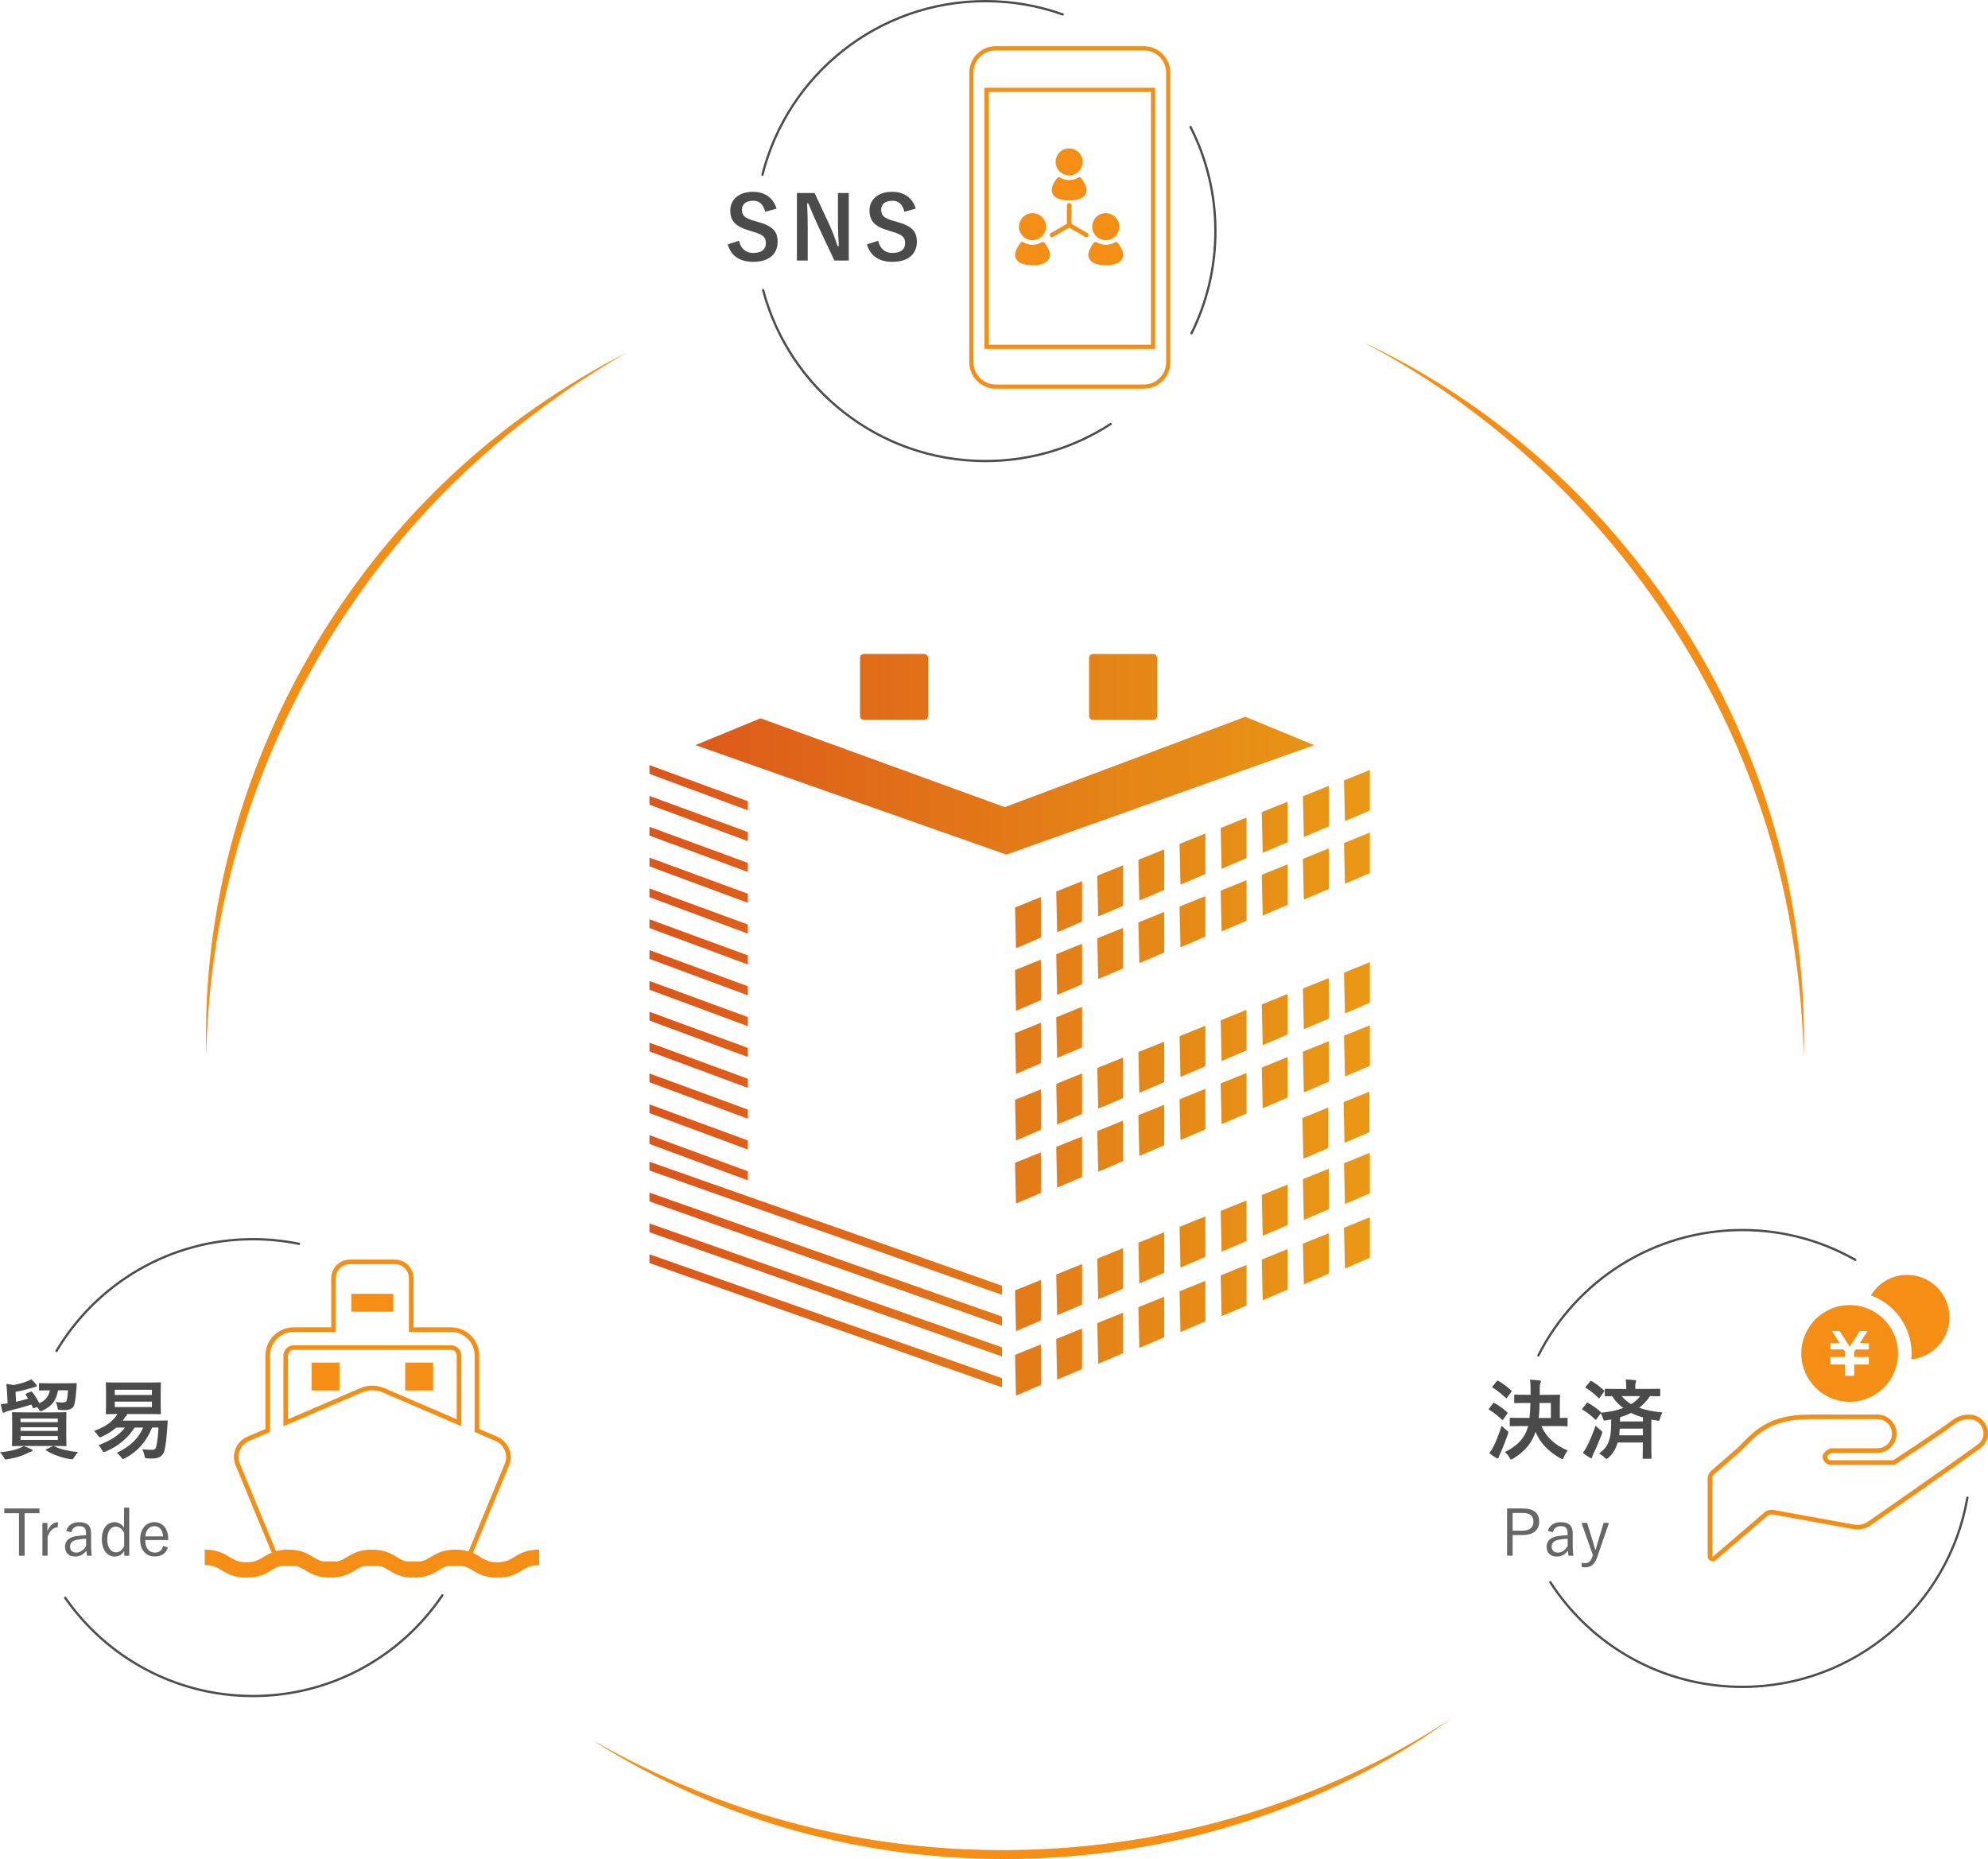<?xml version="1.0" encoding="utf-8"?>
<!-- Generator: Adobe Illustrator 27.5.0, SVG Export Plug-In . SVG Version: 6.00 Build 0)  -->
<svg version="1.1" id="レイヤー_1" xmlns="http://www.w3.org/2000/svg" xmlns:xlink="http://www.w3.org/1999/xlink" x="0px"
	 y="0px" viewBox="0 0 434.09 405.96" style="enable-background:new 0 0 434.09 405.96;" xml:space="preserve">
<style type="text/css">
	.st0{fill:url(#SVGID_1_);}
	.st1{fill:#F48E15;}
	.st2{fill:none;stroke:#F48E15;stroke-miterlimit:10;}
	.st3{fill:#4B4B4B;}
	.st4{fill:#666666;}
	.st5{fill:none;stroke:#F48E15;stroke-width:0.908;stroke-miterlimit:10;}
	.st6{fill:none;stroke:#4D4D4D;stroke-width:0.5;stroke-linecap:round;stroke-miterlimit:10;}
	.st7{fill:none;stroke:#F48E15;stroke-width:2.086;stroke-miterlimit:10;}
</style>
<linearGradient id="SVGID_1_" gradientUnits="userSpaceOnUse" x1="141.812" y1="223.795" x2="299.11" y2="223.795">
	<stop  offset="0" style="stop-color:#DC551A"/>
	<stop  offset="0.011" style="stop-color:#DC561A"/>
	<stop  offset="0.671" style="stop-color:#E58616"/>
	<stop  offset="1" style="stop-color:#E99815"/>
</linearGradient>
<path class="st0" d="M202.68,156.33c0,0.48-0.39,0.87-0.87,0.87h-13.15c-0.48,0-0.87-0.39-0.87-0.87v-12.65
	c0-0.48,0.39-0.87,0.87-0.87h13.15c0.48,0,0.87,0.39,0.87,0.87V156.33z M252.68,143.69c0-0.48-0.39-0.87-0.87-0.87h-13.15
	c-0.48,0-0.86,0.39-0.86,0.87v12.65c0,0.48,0.39,0.87,0.86,0.87h13.15c0.48,0,0.87-0.39,0.87-0.87V143.69z M219.74,186.63
	l67.23-23.91l-15.05-6.19l-52.51,19.73l-53.34-19.4l-14.22,5.85L219.74,186.63z M141.81,167.08v1.91l21.48,7.96v-1.99L141.81,167.08
	z M141.81,173.81v1.91l21.48,7.96v-1.99L141.81,173.81z M141.81,180.55v1.91l21.48,7.96v-1.99L141.81,180.55z M141.81,187.28v1.91
	l21.48,7.96v-1.99L141.81,187.28z M141.81,194.01v1.91l21.48,7.96v-1.99L141.81,194.01z M141.81,200.75v1.91l21.48,7.96v-1.99
	L141.81,200.75z M141.81,207.48v1.91l21.48,7.96v-1.99L141.81,207.48z M141.81,214.22v1.91l21.48,7.96v-1.99L141.81,214.22z
	 M141.81,220.95v1.91l21.48,7.96v-1.99L141.81,220.95z M141.81,227.69v1.91l21.48,7.96v-1.99L141.81,227.69z M141.81,234.42v1.91
	l21.48,7.96v-1.99L141.81,234.42z M141.81,241.16v1.91l21.48,7.96v-1.99L141.81,241.16z M141.81,247.89v1.91l21.48,7.96v-1.99
	L141.81,247.89z M141.81,253.7v1.91l76.98,27.15v-1.99L141.81,253.7z M141.81,260.44v1.91l76.98,27.15v-2L141.81,260.44z
	 M141.81,267.17v1.91l76.98,27.14v-1.99L141.81,267.17z M141.81,273.91v1.91l76.98,27.14v-1.99L141.81,273.91z M221.85,207.07
	l5.43-2.33v-8.85l-5.64,2.28L221.85,207.07z M230.83,203.6l5.44-2.33v-8.85l-5.64,2.28L230.83,203.6z M239.8,200.13l5.44-2.33v-8.85
	l-5.64,2.28L239.8,200.13z M248.78,196.66l5.43-2.33v-8.85l-5.64,2.28L248.78,196.66z M257.76,193.19l5.44-2.33v-8.85l-5.64,2.28
	L257.76,193.19z M266.74,189.72l5.44-2.33v-8.85l-5.64,2.28L266.74,189.72z M275.72,186.25l5.43-2.33v-8.85l-5.64,2.28
	L275.72,186.25z M284.7,182.79l5.44-2.33v-8.85l-5.64,2.28L284.7,182.79z M293.68,179.32l5.43-2.33v-8.85l-5.64,2.28L293.68,179.32z
	 M221.85,220.74l5.43-2.33v-8.85l-5.64,2.28L221.85,220.74z M230.83,217.27l5.44-2.33v-8.85l-5.64,2.28L230.83,217.27z M239.8,213.8
	l5.44-2.33v-8.85l-5.64,2.28L239.8,213.8z M248.78,210.33l5.43-2.33v-8.85l-5.64,2.28L248.78,210.33z M257.76,206.87l5.44-2.33
	v-8.85l-5.64,2.28L257.76,206.87z M266.74,203.4l5.44-2.33v-8.85l-5.64,2.28L266.74,203.4z M275.72,199.93l5.43-2.33v-8.85
	l-5.64,2.28L275.72,199.93z M284.7,196.46l5.44-2.33v-8.85l-5.64,2.28L284.7,196.46z M293.68,192.99l5.43-2.33v-8.85l-5.64,2.28
	L293.68,192.99z M221.85,249.06l5.43-2.33v-8.85l-5.64,2.28L221.85,249.06z M230.83,245.59l5.44-2.33v-8.85l-5.64,2.28
	L230.83,245.59z M239.8,242.12l5.44-2.33v-8.85l-5.64,2.28L239.8,242.12z M248.78,238.65l5.43-2.33v-8.85l-5.64,2.27L248.78,238.65z
	 M257.76,235.18l5.44-2.33V224l-5.64,2.28L257.76,235.18z M266.74,231.71l5.44-2.33v-8.85l-5.64,2.28L266.74,231.71z M275.72,228.24
	l5.43-2.33v-8.85l-5.64,2.28L275.72,228.24z M284.7,224.77l5.44-2.33v-8.85l-5.64,2.28L284.7,224.77z M293.68,221.3l5.43-2.33v-8.85
	l-5.64,2.28L293.68,221.3z M221.85,262.83l5.43-2.33v-8.85l-5.64,2.28L221.85,262.83z M230.83,259.36l5.44-2.33v-8.85l-5.64,2.28
	L230.83,259.36z M239.8,255.89l5.44-2.33v-8.85l-5.64,2.28L239.8,255.89z M248.78,252.43l5.43-2.33v-8.85l-5.64,2.28L248.78,252.43z
	 M257.76,248.96l5.44-2.33v-8.85l-5.64,2.28L257.76,248.96z M266.74,245.49l5.44-2.33v-8.85l-5.64,2.28L266.74,245.49z
	 M275.72,242.02l5.43-2.33v-8.85l-5.64,2.28L275.72,242.02z M284.7,238.55l5.44-2.33v-8.85l-5.64,2.28L284.7,238.55z M293.68,235.08
	l5.43-2.33v-8.85l-5.64,2.28L293.68,235.08z M221.85,290.69l5.43-2.33v-8.85l-5.64,2.28L221.85,290.69z M230.83,287.22l5.44-2.33
	v-8.85l-5.64,2.28L230.83,287.22z M239.8,283.75l5.44-2.33v-8.85l-5.64,2.28L239.8,283.75z M248.78,280.28l5.43-2.33v-8.85
	l-5.64,2.28L248.78,280.28z M257.76,276.81l5.44-2.33v-8.85l-5.64,2.28L257.76,276.81z M266.74,273.34l5.44-2.33v-8.85l-5.64,2.28
	L266.74,273.34z M275.72,269.87l5.43-2.33v-8.85l-5.64,2.28L275.72,269.87z M284.7,266.4l5.44-2.33v-8.85l-5.64,2.28L284.7,266.4z
	 M293.68,262.93l5.43-2.33v-8.85l-5.64,2.28L293.68,262.93z M221.85,304.77l5.43-2.33v-8.85l-5.64,2.28L221.85,304.77z
	 M230.83,301.3l5.44-2.33v-8.85l-5.64,2.28L230.83,301.3z M239.8,297.83l5.44-2.33v-8.85l-5.64,2.28L239.8,297.83z M248.78,294.36
	l5.43-2.33v-8.85l-5.64,2.28L248.78,294.36z M257.76,290.89l5.44-2.33v-8.85l-5.64,2.28L257.76,290.89z M266.74,287.42l5.44-2.33
	v-8.85l-5.64,2.28L266.74,287.42z M275.72,283.95l5.43-2.33v-8.85l-5.64,2.28L275.72,283.95z M284.7,280.48l5.44-2.33v-8.85
	l-5.64,2.28L284.7,280.48z M293.68,277.01l5.43-2.33v-8.85l-5.64,2.28L293.68,277.01z M221.85,234.52l5.43-2.33v-8.85l-5.64,2.28
	L221.85,234.52z M230.83,231.05l5.44-2.33v-8.85l-5.64,2.28L230.83,231.05z M284.6,253.04l5.44-2.33v-8.85l-5.64,2.28L284.6,253.04z
	 M293.58,249.57l5.44-2.33v-8.85l-5.64,2.28L293.58,249.57z"/>
<g>
	<path class="st1" d="M316.96,375.27c-47.35,34.03-112.63,40.15-165.77,16.43c-7.56-3.38-14.9-7.24-21.85-11.7
		c7.19,4.07,14.59,7.74,22.24,10.8C204.97,412.99,268.58,406.87,316.96,375.27L316.96,375.27z"/>
</g>
<g>
	<path class="st1" d="M297.64,74.72c51.38,24.01,88.4,75.54,95.04,131.83c0.94,8,1.39,16.06,1.17,24.1
		c-0.24-8.04-0.88-16.05-2.14-23.97C383.63,150.94,347.42,100.82,297.64,74.72L297.64,74.72z"/>
</g>
<g>
	<path class="st1" d="M45.05,230.65c-1.68-55.28,26.4-109.98,71.69-141.56c6.45-4.48,13.16-8.59,20.16-12.11
		c-6.79,3.91-13.37,8.17-19.59,12.9C73.18,122.47,45.96,175.84,45.05,230.65L45.05,230.65z"/>
</g>
<g>
	<path class="st2" d="M399.8,316.77c2.46,0,10.13,0,10.13,0c2.04,0,3.69-1.65,3.69-3.69c0-2.04-1.65-3.68-3.69-3.68
		c-1.84,0-5.53,0-14.74,0c-9.22,0-12.13,3.84-15.36,7.06l-5.85,5.11c-0.38,0.33-0.6,0.81-0.6,1.31v16.99c0,0.23,0.13,0.43,0.34,0.53
		c0.21,0.09,0.45,0.06,0.62-0.09l11.31-9.7c0.4-0.34,0.93-0.48,1.45-0.39l17.63,3.2c1.23,0.23,2.5-0.06,3.52-0.78
		c0,0,22.5-15.64,24.16-17.03l0,0c1.59-1.45,1.57-3.56,0.11-5.14c-1.45-1.59-4.17-1.25-5.98,0.09c-1.66,1.38-12.98,8.82-12.98,8.82
		H399.8l-0.04,0.02c-0.73-0.02-1.29-0.63-1.27-1.36C398.51,317.34,399.8,316.77,399.8,316.77z"/>
	<path class="st1" d="M416.42,278.4c-3.35,0-6.28,1.79-7.9,4.47c5.18,1.9,8.89,6.87,8.89,12.7c0,0.43-0.02,0.85-0.06,1.27
		c4.67-0.47,8.31-4.4,8.31-9.2C425.66,282.53,421.52,278.4,416.42,278.4z"/>
	<path class="st1" d="M403.88,285c-5.83,0-10.56,4.73-10.56,10.56c0,5.83,4.73,10.56,10.56,10.56c5.83,0,10.56-4.73,10.56-10.56
		C414.44,289.72,409.71,285,403.88,285z M408.08,294.69h-2.89l-0.31,0.48v1.16h3.2v0v1.41v0.23h-3.2v2.48h-1.99v-2.48h-3.2v-0.23
		v-1.41v0h3.2v-1.16l-0.31-0.49h-2.89v-1.4h1.99l-1.69-2.63h1.69l2.21,3.45l2.22-3.45h1.69l-1.69,2.63h1.99L408.08,294.69
		L408.08,294.69z"/>
</g>
<g>
	<path class="st3" d="M325.97,306.49c0.15-0.19,0.21-0.19,0.38-0.09c0.93,0.51,1.88,1.2,2.74,1.98c0.08,0.08,0.11,0.11,0.11,0.15
		c0,0.06-0.04,0.11-0.11,0.23l-0.85,1.22c-0.06,0.1-0.09,0.13-0.15,0.13c-0.04,0-0.09-0.04-0.17-0.11c-0.82-0.8-1.77-1.54-2.7-2.11
		c-0.09-0.06-0.15-0.09-0.15-0.13c0-0.06,0.06-0.13,0.13-0.23L325.97,306.49z M326.16,315.8c0.53-1.08,1.12-2.58,1.73-4.45
		c0.29,0.3,0.67,0.65,1.06,0.95c0.3,0.23,0.4,0.32,0.4,0.49c0,0.09-0.04,0.21-0.1,0.42c-0.53,1.52-1.1,2.98-1.69,4.25
		c-0.15,0.32-0.25,0.57-0.29,0.76c-0.04,0.15-0.11,0.27-0.23,0.27c-0.13,0-0.27-0.08-0.4-0.15c-0.47-0.29-0.91-0.57-1.44-1.01
		C325.61,316.81,325.84,316.43,326.16,315.8z M326.83,301.65c0.15-0.17,0.21-0.17,0.36-0.08c0.95,0.53,1.94,1.29,2.77,2.03
		c0.08,0.06,0.11,0.11,0.11,0.17c0,0.06-0.04,0.11-0.11,0.23l-0.87,1.2c-0.13,0.19-0.17,0.17-0.32,0.06
		c-0.84-0.82-1.9-1.67-2.81-2.22c-0.09-0.06-0.13-0.09-0.13-0.13c0-0.06,0.04-0.11,0.13-0.23L326.83,301.65z M332.52,311.41
		c-1.88,0-2.53,0.04-2.64,0.04c-0.19,0-0.21-0.02-0.21-0.21v-1.41c0-0.21,0.02-0.23,0.21-0.23c0.11,0,0.76,0.04,2.64,0.04h1.46
		c0.11-0.91,0.17-1.98,0.19-3.27h-0.87c-1.75,0-2.36,0.04-2.45,0.04c-0.19,0-0.21-0.02-0.21-0.21v-1.44c0-0.19,0.02-0.21,0.21-0.21
		c0.1,0,0.7,0.04,2.45,0.04h0.91v-1.1c0-1.06-0.04-1.54-0.13-2.2c0.67,0.04,1.42,0.08,2.07,0.15c0.19,0.04,0.32,0.11,0.32,0.23
		c0,0.13-0.06,0.23-0.13,0.4c-0.09,0.19-0.13,0.49-0.13,1.14v1.39h1.73c1.77,0,2.38-0.04,2.49-0.04c0.19,0,0.21,0.02,0.21,0.21
		c0,0.11-0.04,0.59-0.04,1.67v3.21c0.99,0,1.39-0.04,1.48-0.04c0.19,0,0.21,0.02,0.21,0.23v1.41c0,0.19-0.02,0.21-0.21,0.21
		c-0.11,0-0.76-0.04-2.62-0.04h-2.87c1.03,2.45,3.04,4.22,5.74,5.34c-0.3,0.34-0.59,0.85-0.84,1.42c-0.13,0.32-0.21,0.46-0.34,0.46
		c-0.09,0-0.23-0.08-0.46-0.19c-2.53-1.46-4.37-3.27-5.4-5.77c-0.72,2.2-2.18,4.22-4.86,5.83c-0.23,0.13-0.36,0.21-0.47,0.21
		c-0.13,0-0.21-0.13-0.38-0.44c-0.27-0.47-0.61-0.89-0.97-1.18c2.93-1.48,4.43-3.23,5.07-5.68H332.52z M338.64,309.65v-3.27h-2.47
		c-0.02,1.27-0.08,2.34-0.17,3.27H338.64z"/>
	<path class="st3" d="M346.41,306.47c0.15-0.19,0.21-0.19,0.38-0.09c0.93,0.51,1.84,1.16,2.72,1.94c0.08,0.08,0.11,0.11,0.09,0.19
		c1.82-0.17,3.46-0.51,4.84-1.03c-0.95-0.7-1.77-1.56-2.43-2.6c-0.89,0.02-1.29,0.04-1.37,0.04c-0.21,0-0.23-0.02-0.23-0.21v-1.24
		c0-0.17,0.02-0.19,0.23-0.19c0.11,0,0.76,0.04,2.6,0.04h1.86v-0.25c0-0.65-0.02-1.22-0.13-1.82c0.7,0.02,1.35,0.06,2.01,0.13
		c0.19,0.02,0.3,0.11,0.3,0.19c0,0.17-0.08,0.27-0.13,0.4c-0.08,0.17-0.08,0.36-0.08,1.04v0.3h2.62c1.86,0,2.51-0.04,2.62-0.04
		c0.19,0,0.21,0.02,0.21,0.19v1.24c0,0.19-0.02,0.21-0.21,0.21c-0.11,0-0.65-0.02-2.01-0.04c-0.67,1.01-1.44,1.84-2.38,2.56
		c1.48,0.53,3.23,0.84,5.11,1.03c-0.21,0.27-0.42,0.78-0.55,1.29c-0.13,0.53-0.17,0.53-0.7,0.46c-0.42-0.06-0.8-0.13-1.2-0.21v6.02
		c0,1.5,0.04,2.22,0.04,2.34c0,0.19-0.02,0.21-0.23,0.21h-1.5c-0.19,0-0.21-0.02-0.21-0.21c0-0.11,0.04-0.84,0.04-2.34v-1.01h-5.51
		c-0.38,1.39-0.99,2.43-1.96,3.29c-0.23,0.19-0.34,0.29-0.46,0.29c-0.11,0-0.23-0.09-0.44-0.3c-0.38-0.38-0.8-0.68-1.18-0.89
		c1.22-0.83,1.94-1.84,2.32-3.3c0.3-1.12,0.32-2.28,0.32-4.12c-0.36,0.08-0.72,0.13-1.08,0.19c-0.53,0.08-0.55,0.09-0.72-0.46
		c-0.13-0.42-0.3-0.8-0.48-1.08l-0.93,1.29c-0.06,0.09-0.09,0.13-0.15,0.13c-0.04,0-0.1-0.04-0.17-0.11c-0.8-0.8-1.73-1.5-2.66-2.07
		c-0.09-0.06-0.15-0.09-0.15-0.13c0-0.06,0.06-0.13,0.13-0.23L346.41,306.47z M346.58,315.74c0.53-1.08,1.18-2.56,1.82-4.41
		c0.29,0.29,0.68,0.65,1.06,0.95c0.29,0.23,0.4,0.32,0.4,0.49c0,0.1-0.04,0.23-0.11,0.44c-0.57,1.48-1.16,2.94-1.79,4.2
		c-0.15,0.32-0.27,0.57-0.28,0.76c-0.02,0.15-0.11,0.25-0.25,0.25c-0.1,0-0.21-0.04-0.34-0.13c-0.46-0.29-0.95-0.59-1.48-1.04
		C346.02,316.75,346.26,316.37,346.58,315.74z M347.19,301.7c0.15-0.19,0.21-0.19,0.38-0.09c0.93,0.55,1.79,1.22,2.62,1.98
		c0.08,0.06,0.11,0.11,0.11,0.17s-0.04,0.11-0.11,0.23l-0.85,1.2c-0.15,0.19-0.19,0.17-0.34,0.06c-0.84-0.82-1.77-1.6-2.68-2.15
		c-0.09-0.06-0.13-0.09-0.13-0.13c0-0.06,0.04-0.11,0.13-0.23L347.19,301.7z M358.74,313.44v-1.46h-5.05
		c-0.04,0.51-0.08,0.99-0.13,1.46H358.74z M353.73,310.41h5.01v-0.87c-0.91-0.27-1.77-0.59-2.58-0.99
		c-0.74,0.38-1.56,0.68-2.43,0.95V310.41z M354.11,304.88c0.55,0.7,1.25,1.27,2.07,1.75c0.8-0.48,1.44-1.06,1.96-1.75H354.11z"/>
</g>
<g>
	<path class="st4" d="M332.52,329.41c2.41,0,3.57,1.04,3.57,2.87c0,1.81-1.27,2.94-3.67,2.94h-2.13v4.51h-1.21v-10.32H332.52z
		 M330.3,334.27h2.07c1.69,0,2.46-0.73,2.46-1.98c0-1.23-0.7-1.9-2.38-1.9h-2.16V334.27z"/>
	<path class="st4" d="M337.98,334.29c0.39-1.25,1.42-1.88,2.84-1.88c1.72,0,2.59,0.76,2.59,2.38v2.62c0,1.02,0.07,1.79,0.14,2.33
		h-1.04c-0.07-0.32-0.11-0.64-0.15-1.13c-0.6,0.88-1.47,1.3-2.45,1.3c-1.39,0-2.2-0.84-2.2-2.09c0-1.22,0.7-2.06,2.35-2.35
		c0.64-0.11,1.43-0.18,2.24-0.22v-0.38c0-1.15-0.43-1.6-1.51-1.6c-0.85,0-1.5,0.46-1.74,1.36L337.98,334.29z M342.31,336.03
		c-0.77,0.01-1.44,0.11-1.99,0.22c-1.05,0.22-1.5,0.71-1.5,1.51c0,0.79,0.49,1.29,1.37,1.29c0.77,0,1.54-0.46,2.12-1.42V336.03z"/>
	<path class="st4" d="M348.75,340.07c-0.56,1.61-1.37,2.2-2.65,2.2c-0.2,0-0.43-0.01-0.69-0.06l-0.07-0.94
		c0.28,0.06,0.52,0.08,0.74,0.08c0.77,0,1.29-0.41,1.62-1.43l0.11-0.34l-2.48-7.02h1.22l1.26,4.06c0.18,0.6,0.32,1.13,0.49,1.75
		h0.14c0.17-0.6,0.32-1.18,0.5-1.78l1.23-4.03h1.16L348.75,340.07z"/>
</g>
<g>
	<g>
		<path class="st5" d="M249.79,10.55h-32.39c-2.92,0-5.3,2.39-5.3,5.3v63.27c0,2.91,2.38,5.3,5.3,5.3h32.39c2.91,0,5.3-2.39,5.3-5.3
			V15.85C255.08,12.94,252.7,10.55,249.79,10.55z"/>
		<rect x="215.41" y="19.62" class="st5" width="36.36" height="56.12"/>
	</g>
</g>
<g>
	<path class="st1" d="M233.45,38.3c1.63,0,2.95-1.32,2.95-2.95s-1.32-2.95-2.95-2.95c-1.63,0-2.95,1.32-2.95,2.95
		S231.82,38.3,233.45,38.3z"/>
	<path class="st1" d="M233.45,43.79c2.02,0,4.1-0.7,3.77-2.64c-0.13-0.79-0.78-1.89-1.28-2.39c-0.06-0.06-0.35-0.08-0.43-0.03
		c-0.6,0.37-1.31,0.59-2.06,0.59c-0.76,0-1.46-0.22-2.06-0.59c-0.08-0.05-0.37-0.03-0.43,0.03c-0.49,0.49-1.15,1.6-1.28,2.39
		C229.35,43.08,231.42,43.79,233.45,43.79z"/>
	<path class="st1" d="M225.45,52.45c1.63,0,2.95-1.32,2.95-2.95c0-1.63-1.32-2.95-2.95-2.95c-1.63,0-2.95,1.32-2.95,2.95
		C222.5,51.13,223.82,52.45,225.45,52.45z"/>
	<path class="st1" d="M227.95,52.9c-0.06-0.06-0.35-0.08-0.43-0.03c-0.6,0.37-1.31,0.59-2.06,0.59c-0.76,0-1.46-0.22-2.06-0.59
		c-0.08-0.05-0.37-0.03-0.43,0.03c-0.49,0.49-1.15,1.6-1.28,2.39c-0.32,1.94,1.75,2.64,3.77,2.64c2.02,0,4.1-0.7,3.77-2.64
		C229.1,54.5,228.44,53.4,227.95,52.9z"/>
	<path class="st1" d="M241.44,52.45c1.63,0,2.95-1.32,2.95-2.95c0-1.63-1.32-2.95-2.95-2.95c-1.63,0-2.95,1.32-2.95,2.95
		C238.49,51.13,239.81,52.45,241.44,52.45z"/>
	<path class="st1" d="M245.21,55.29c-0.13-0.79-0.78-1.89-1.28-2.39c-0.06-0.06-0.35-0.08-0.43-0.03c-0.6,0.37-1.31,0.59-2.06,0.59
		c-0.76,0-1.46-0.22-2.06-0.59c-0.08-0.05-0.37-0.03-0.43,0.03c-0.49,0.49-1.15,1.6-1.28,2.39c-0.32,1.94,1.75,2.64,3.77,2.64
		C243.46,57.93,245.54,57.23,245.21,55.29z"/>
	<path class="st1" d="M237.45,50.9l-3.51-2.03v-4.06c0-0.27-0.22-0.49-0.49-0.49c-0.27,0-0.49,0.22-0.49,0.49v4.06l-3.51,2.03
		c-0.23,0.13-0.31,0.43-0.18,0.66c0.13,0.23,0.43,0.31,0.66,0.18l3.51-2.03l3.51,2.03c0.23,0.13,0.53,0.05,0.66-0.18
		C237.76,51.34,237.68,51.04,237.45,50.9z"/>
</g>
<g>
	<path class="st3" d="M167.08,46.25c-0.38-1.6-1.25-2.41-2.62-2.41c-1.56,0-2.45,0.74-2.45,1.92c0,1.29,0.57,1.88,2.7,2.47
		l0.78,0.23c3.36,0.91,4.31,2.18,4.31,4.35c0,2.58-1.79,4.37-5.32,4.37c-2.87,0-4.86-1.25-5.57-3.82l2.45-0.78
		c0.38,1.71,1.5,2.66,3.06,2.66c1.94,0,2.81-0.83,2.81-2.11c0-1.27-0.46-1.86-2.87-2.55l-0.76-0.23c-3.13-0.93-4.14-2.17-4.14-4.43
		c0-2.22,1.75-4.03,4.92-4.03c2.58,0,4.41,1.22,5.19,3.67L167.08,46.25z"/>
	<path class="st3" d="M185.32,56.89h-3.13l-3.57-7.6c-0.86-1.84-1.44-3.21-2.11-4.86h-0.27c0.09,1.75,0.13,3.5,0.13,5.32v7.14h-2.36
		V42.15h3.86l3.06,6.54c0.84,1.84,1.41,3.34,1.96,5.05h0.27c-0.11-1.8-0.19-3.42-0.19-5.4v-6.19h2.36V56.89z"/>
	<path class="st3" d="M197.48,46.25c-0.38-1.6-1.25-2.41-2.62-2.41c-1.56,0-2.45,0.74-2.45,1.92c0,1.29,0.57,1.88,2.7,2.47
		l0.78,0.23c3.36,0.91,4.31,2.18,4.31,4.35c0,2.58-1.79,4.37-5.32,4.37c-2.87,0-4.86-1.25-5.57-3.82l2.45-0.78
		c0.38,1.71,1.5,2.66,3.06,2.66c1.94,0,2.81-0.83,2.81-2.11c0-1.27-0.46-1.86-2.87-2.55L194,50.35c-3.13-0.93-4.14-2.17-4.14-4.43
		c0-2.22,1.75-4.03,4.92-4.03c2.58,0,4.41,1.22,5.19,3.67L197.48,46.25z"/>
</g>
<path class="st6" d="M242.5,92.6c-7.86,5.11-17.25,8.08-27.32,8.08c-23.28,0-42.86-15.84-48.55-37.33"/>
<path class="st6" d="M259.96,27.74c3.47,6.82,5.43,14.55,5.43,22.73c0,8.02-1.88,15.6-5.22,22.33"/>
<path class="st6" d="M166.49,38.13c5.5-21.77,25.21-37.88,48.69-37.88c5.92,0,11.6,1.02,16.87,2.9"/>
<path class="st6" d="M429.6,327.05c-4.06,23.47-24.52,41.32-49.15,41.32c-17.59,0-33.06-9.11-41.94-22.86"/>
<path class="st6" d="M335.91,296c8.22-16.25,25.08-27.39,44.54-27.39c8.97,0,17.38,2.37,24.66,6.51"/>
<g>
	<path class="st3" d="M6.84,316.48c0.21,0.09,0.27,0.15,0.27,0.27s-0.11,0.19-0.29,0.23c-0.21,0.04-0.46,0.17-0.78,0.34
		c-1.16,0.59-2.7,1.08-4.33,1.33c-0.19,0.04-0.34,0.06-0.42,0.06c-0.19,0-0.27-0.11-0.44-0.42c-0.25-0.46-0.57-0.87-0.86-1.14
		c1.73-0.17,3.23-0.48,4.27-0.89c0.29-0.11,0.57-0.27,0.89-0.47C5.89,316.03,6.31,316.22,6.84,316.48z M6.63,303.93
		c0.23-0.09,0.32-0.04,0.44,0.11c0.55,0.68,1.04,1.5,1.54,2.39c1.39-0.65,2.01-1.52,2.28-2.81c-1.52,0-2.03,0.04-2.15,0.04
		c-0.21,0-0.23-0.02-0.23-0.21v-1.2c0-0.19,0.02-0.21,0.23-0.21c0.11,0,0.65,0.04,2.22,0.04h3.31c1.6,0,2.11-0.04,2.22-0.04
		c0.19,0,0.28,0.06,0.27,0.25c-0.04,0.36-0.06,0.67-0.08,0.99c-0.09,1.27-0.23,2.87-0.55,3.72c-0.25,0.61-1.01,0.93-2.03,0.93
		c-0.29,0-0.65,0-0.99-0.04c-0.47-0.04-0.49-0.04-0.57-0.57c-0.06-0.46-0.21-0.89-0.36-1.18c0.57,0.09,1.04,0.13,1.44,0.13
		c0.4,0,0.82-0.08,0.91-0.36c0.15-0.44,0.25-1.29,0.32-2.3h-2.18c-0.38,2.17-1.27,3.42-3.34,4.41c-0.21,0.09-0.34,0.15-0.44,0.15
		c-0.15,0-0.23-0.11-0.42-0.42c-0.13-0.19-0.27-0.36-0.44-0.51l-0.47,0.21c-0.25,0.11-0.3,0.1-0.4-0.09
		c-0.09-0.21-0.19-0.42-0.3-0.63c-1.69,0.51-3.15,0.93-5.22,1.44c-0.36,0.09-0.51,0.17-0.61,0.25c-0.08,0.06-0.17,0.09-0.27,0.09
		c-0.09,0-0.17-0.09-0.23-0.27c-0.13-0.47-0.27-1.01-0.36-1.61c0.46-0.04,0.91-0.08,1.5-0.17l-0.15-2.75
		c-0.04-0.7-0.08-1.06-0.17-1.5c0.53,0.06,1.08,0.15,1.62,0.25c1.25-0.25,2.2-0.53,2.89-0.8c0.46-0.17,0.76-0.32,0.97-0.47
		c0.36,0.3,0.76,0.74,1.08,1.16c0.09,0.13,0.13,0.21,0.13,0.3c0,0.11-0.09,0.19-0.25,0.21c-0.19,0.02-0.38,0.09-0.74,0.21
		c-1.06,0.3-2.24,0.61-3.65,0.87l0.1,2.17c0.87-0.19,1.71-0.4,2.66-0.68c-0.17-0.29-0.34-0.55-0.51-0.78
		c-0.13-0.17-0.09-0.25,0.11-0.34L6.63,303.93z M14.48,313.73c0,1.22,0.04,1.75,0.04,1.86c0,0.19-0.02,0.21-0.21,0.21
		c-0.11,0-0.8-0.04-2.6-0.04c0.11,0.04,0.19,0.08,0.38,0.17c1.12,0.55,2.87,0.97,4.98,1.18c-0.34,0.3-0.65,0.74-0.91,1.18
		c-0.19,0.3-0.25,0.38-0.47,0.38c-0.09,0-0.25-0.02-0.42-0.04c-1.69-0.25-3.82-1.01-5.19-1.88c-0.17-0.11-0.17-0.19,0.1-0.29
		l1.23-0.59c0.11-0.06,0.15-0.08,0.25-0.11H5.47c-1.86,0-2.51,0.04-2.64,0.04c-0.19,0-0.21-0.02-0.21-0.21
		c0-0.13,0.04-0.65,0.04-1.86v-3.27c0-1.23-0.04-1.75-0.04-1.86c0-0.19,0.02-0.21,0.21-0.21c0.13,0,0.78,0.04,2.64,0.04h6.21
		c1.84,0,2.51-0.04,2.62-0.04c0.19,0,0.21,0.02,0.21,0.21c0,0.11-0.04,0.63-0.04,1.86V313.73z M4.48,309.78v0.78h8.15v-0.78H4.48z
		 M12.63,312.48v-0.8H4.48v0.8H12.63z M12.63,313.6H4.48v0.84h8.15V313.6z"/>
	<path class="st3" d="M29.41,311.75c-1.6,2.39-3.55,4.03-6.21,5.17c-0.25,0.11-0.4,0.17-0.51,0.17c-0.17,0-0.25-0.11-0.4-0.4
		c-0.25-0.46-0.51-0.84-0.78-1.1c2.55-0.95,4.5-2.15,5.78-3.84h-1.92c-0.87,0.78-1.9,1.41-3.06,1.96c-0.23,0.11-0.36,0.17-0.47,0.17
		c-0.13,0-0.23-0.11-0.42-0.38c-0.27-0.4-0.55-0.72-0.89-1.01c2.32-0.89,3.61-1.69,4.77-3.19c0.13-0.17,0.25-0.34,0.32-0.51
		c-1.6,0-2.18,0.04-2.3,0.04c-0.19,0-0.21-0.02-0.21-0.21c0-0.13,0.04-0.63,0.04-1.8v-2.94c0-1.18-0.04-1.67-0.04-1.8
		c0-0.19,0.02-0.21,0.21-0.21c0.13,0,0.76,0.04,2.6,0.04h6.38c1.84,0,2.49-0.04,2.62-0.04c0.19,0,0.21,0.02,0.21,0.21
		c0,0.11-0.04,0.63-0.04,1.8v2.94c0,1.18,0.04,1.69,0.04,1.8c0,0.19-0.02,0.21-0.21,0.21c-0.13,0-0.78-0.04-2.62-0.04h-4.69
		c0.08,0.06,0.11,0.11,0.11,0.17c0,0.11-0.08,0.21-0.13,0.27c-0.13,0.09-0.21,0.13-0.32,0.32c-0.15,0.25-0.32,0.48-0.47,0.68h6.99
		c1.82,0,2.49-0.04,2.6-0.04c0.19,0,0.25,0.04,0.23,0.23c-0.06,0.61-0.08,1.16-0.11,1.73c-0.15,1.84-0.32,3.44-0.57,4.52
		c-0.3,1.33-1.29,1.84-2.72,1.84c-0.36,0-0.76,0-1.16-0.04c-0.34-0.04-0.4-0.02-0.51-0.57c-0.11-0.57-0.29-1.04-0.51-1.42
		c0.82,0.09,1.5,0.13,2.15,0.13c0.47,0,0.82-0.15,0.95-0.82c0.21-1.04,0.38-2.18,0.46-4.05h-1.39c-1.2,3-3.12,5.22-5.85,6.67
		c-0.25,0.13-0.38,0.21-0.49,0.21c-0.15,0-0.25-0.13-0.46-0.42c-0.28-0.4-0.59-0.7-0.91-0.93c3.08-1.48,4.77-3.23,5.76-5.53H29.41z
		 M25.06,303.49v1.14h8.11v-1.14H25.06z M33.17,306.09h-8.11v1.18h8.11V306.09z"/>
</g>
<g>
	<path class="st4" d="M8.62,330.45H5.38v9.29H4.15v-9.29H0.94v-1.04h7.68V330.45z"/>
	<path class="st4" d="M12.59,333.53c-0.88,0-1.75,0.7-2.2,2.1v4.1H9.26v-7.16h1.09v1.82c0.53-1.37,1.39-1.98,2.33-1.98L12.59,333.53
		z"/>
	<path class="st4" d="M14.46,334.29c0.39-1.25,1.42-1.88,2.84-1.88c1.72,0,2.59,0.76,2.59,2.38v2.62c0,1.02,0.07,1.79,0.14,2.33H19
		c-0.07-0.32-0.11-0.64-0.15-1.13c-0.6,0.88-1.47,1.3-2.45,1.3c-1.39,0-2.2-0.84-2.2-2.09c0-1.22,0.7-2.06,2.35-2.35
		c0.64-0.11,1.43-0.18,2.24-0.22v-0.38c0-1.15-0.43-1.6-1.51-1.6c-0.85,0-1.5,0.46-1.74,1.36L14.46,334.29z M18.79,336.03
		c-0.77,0.01-1.44,0.11-1.99,0.22c-1.05,0.22-1.5,0.71-1.5,1.51c0,0.79,0.49,1.29,1.37,1.29c0.77,0,1.54-0.46,2.12-1.42V336.03z"/>
	<path class="st4" d="M28.23,339.74h-1.11v-1.05c-0.5,0.83-1.2,1.23-2.09,1.23c-1.57,0-2.79-1.4-2.79-3.77
		c0-2.41,1.2-3.74,2.76-3.74c0.85,0,1.6,0.45,2.09,1.22v-4.4h1.13V339.74z M27.1,334.74c-0.46-0.94-1.11-1.37-1.82-1.37
		c-1.05,0-1.86,0.94-1.86,2.8s0.85,2.82,1.92,2.82c0.7,0,1.29-0.43,1.77-1.33V334.74z"/>
	<path class="st4" d="M31.71,336.32c0,1.75,0.83,2.73,2.1,2.73c0.97,0,1.54-0.45,1.82-1.46l1.05,0.35
		c-0.46,1.29-1.39,1.96-2.89,1.96c-1.93,0-3.19-1.4-3.19-3.73c0-2.28,1.32-3.77,3.1-3.77c1.75,0,3.03,1.36,3.03,3.66v0.25H31.71z
		 M35.62,335.51c-0.11-1.44-0.81-2.23-1.91-2.23c-1.11,0-1.88,0.87-1.98,2.23H35.62z"/>
</g>
<path class="st2" d="M108.41,314.22l-4.27-1.84v-16.36c0-0.78-0.16-1.52-0.44-2.2c-0.43-1.02-1.15-1.88-2.05-2.49
	c-0.9-0.61-2-0.97-3.16-0.97h-8.7v-11.23c0-0.49-0.1-0.96-0.28-1.39c-0.27-0.64-0.72-1.18-1.29-1.57c-0.57-0.38-1.26-0.61-1.99-0.61
	h-9.84c-0.49,0-0.96,0.1-1.39,0.28c-0.64,0.27-1.18,0.72-1.57,1.29c-0.38,0.57-0.61,1.26-0.61,1.99v11.23h-8.7
	c-0.78,0-1.52,0.16-2.2,0.45c-1.02,0.43-1.88,1.15-2.49,2.05c-0.61,0.9-0.97,2-0.97,3.16v16.36l-4.27,1.84
	c-2.12,0.91-3.14,3.32-2.33,5.48l9,21.78H81.3h20.45l8.99-21.78C111.55,317.55,110.52,315.13,108.41,314.22z"/>
<polygon class="st1" points="76.73,282.54 85.87,282.54 85.87,286.45 76.73,286.45 76.73,282.54 "/>
<path class="st2" d="M99.93,295.05c-0.19-0.28-0.46-0.5-0.77-0.63c-0.21-0.09-0.43-0.14-0.68-0.14H64.12c-0.37,0-0.69,0.11-0.97,0.3
	c-0.28,0.19-0.5,0.46-0.63,0.77c-0.09,0.21-0.14,0.43-0.14,0.68v14.67l16.48-7.1c1.56-0.67,3.32-0.67,4.88,0l16.49,7.1h0v-14.67
	C100.22,295.66,100.12,295.33,99.93,295.05z"/>
<rect x="68.03" y="297.55" class="st1" width="6.09" height="6.09"/>
<rect x="88.48" y="297.55" class="st1" width="6.09" height="6.09"/>
<path class="st1" d="M114.42,338.93c-0.67,0.24-1.23,0.55-1.7,0.82c-0.71,0.42-1.24,0.77-1.81,1c-0.58,0.23-1.23,0.4-2.33,0.41
	c-0.97,0-1.6-0.14-2.13-0.33c-0.4-0.15-0.75-0.33-1.15-0.56c-0.59-0.34-1.28-0.82-2.24-1.21c-0.95-0.4-2.14-0.66-3.61-0.66
	c-1.31,0-2.39,0.21-3.29,0.53c-0.67,0.24-1.23,0.55-1.7,0.82c-0.71,0.42-1.24,0.77-1.81,1c-0.58,0.23-1.23,0.4-2.33,0.41
	c-0.97,0-1.6-0.14-2.13-0.33c-0.4-0.14-0.75-0.33-1.14-0.56c-0.59-0.34-1.28-0.82-2.23-1.21c-0.95-0.4-2.14-0.66-3.61-0.66
	c-1.31,0-2.39,0.21-3.29,0.53c-0.67,0.24-1.23,0.55-1.7,0.82c-0.71,0.42-1.24,0.77-1.81,1c-0.58,0.23-1.23,0.4-2.33,0.41
	c-0.97,0-1.6-0.14-2.13-0.33c-0.4-0.14-0.75-0.33-1.15-0.56c-0.59-0.34-1.28-0.82-2.23-1.21c-0.95-0.4-2.14-0.66-3.61-0.66
	c-1.31,0-2.39,0.21-3.29,0.53c-0.67,0.24-1.23,0.55-1.7,0.82c-0.71,0.42-1.24,0.77-1.81,1c-0.58,0.23-1.23,0.4-2.33,0.41
	c-0.97,0-1.6-0.14-2.13-0.33c-0.4-0.15-0.75-0.33-1.15-0.56c-0.59-0.34-1.28-0.82-2.24-1.21c-0.95-0.4-2.14-0.66-3.61-0.66v3.37
	c0.97,0,1.6,0.14,2.13,0.33c0.4,0.14,0.75,0.33,1.15,0.56c0.59,0.34,1.28,0.82,2.24,1.21c0.95,0.4,2.14,0.66,3.61,0.66
	c1.31,0,2.39-0.21,3.29-0.53c0.67-0.24,1.23-0.55,1.7-0.82c0.71-0.42,1.24-0.77,1.81-1c0.58-0.23,1.23-0.4,2.33-0.41
	c0.97,0,1.6,0.14,2.13,0.33c0.4,0.14,0.75,0.33,1.15,0.56c0.59,0.34,1.28,0.82,2.23,1.21c0.95,0.4,2.14,0.66,3.61,0.66
	c1.31,0,2.39-0.21,3.29-0.53c0.67-0.24,1.23-0.55,1.7-0.82c0.71-0.42,1.24-0.77,1.81-1c0.58-0.23,1.23-0.4,2.33-0.41
	c0.97,0,1.6,0.14,2.13,0.33c0.4,0.14,0.75,0.33,1.15,0.56c0.59,0.34,1.28,0.82,2.23,1.21c0.95,0.4,2.14,0.66,3.61,0.66
	c1.31,0,2.39-0.21,3.29-0.53c0.67-0.24,1.23-0.55,1.7-0.82c0.71-0.42,1.24-0.77,1.81-1c0.58-0.23,1.23-0.4,2.33-0.41
	c0.97,0,1.6,0.14,2.13,0.33c0.4,0.14,0.75,0.33,1.15,0.56c0.59,0.34,1.28,0.82,2.24,1.21c0.95,0.4,2.14,0.66,3.61,0.66
	c1.31,0,2.39-0.21,3.29-0.53c0.67-0.24,1.23-0.55,1.7-0.82c0.71-0.42,1.24-0.77,1.81-1c0.57-0.23,1.23-0.4,2.33-0.41v-3.37
	C116.4,338.39,115.32,338.6,114.42,338.93z"/>
<path class="st6" d="M96.59,348.38c-8.96,13.27-24.14,21.99-41.36,21.99c-16.98,0-31.98-8.49-40.99-21.45"/>
<path class="st6" d="M12.33,295.02c8.7-14.62,24.65-24.41,42.9-24.41c3.44,0,6.81,0.35,10.05,1.01"/>
<path class="st7" d="M272.25,227.8"/>
</svg>
